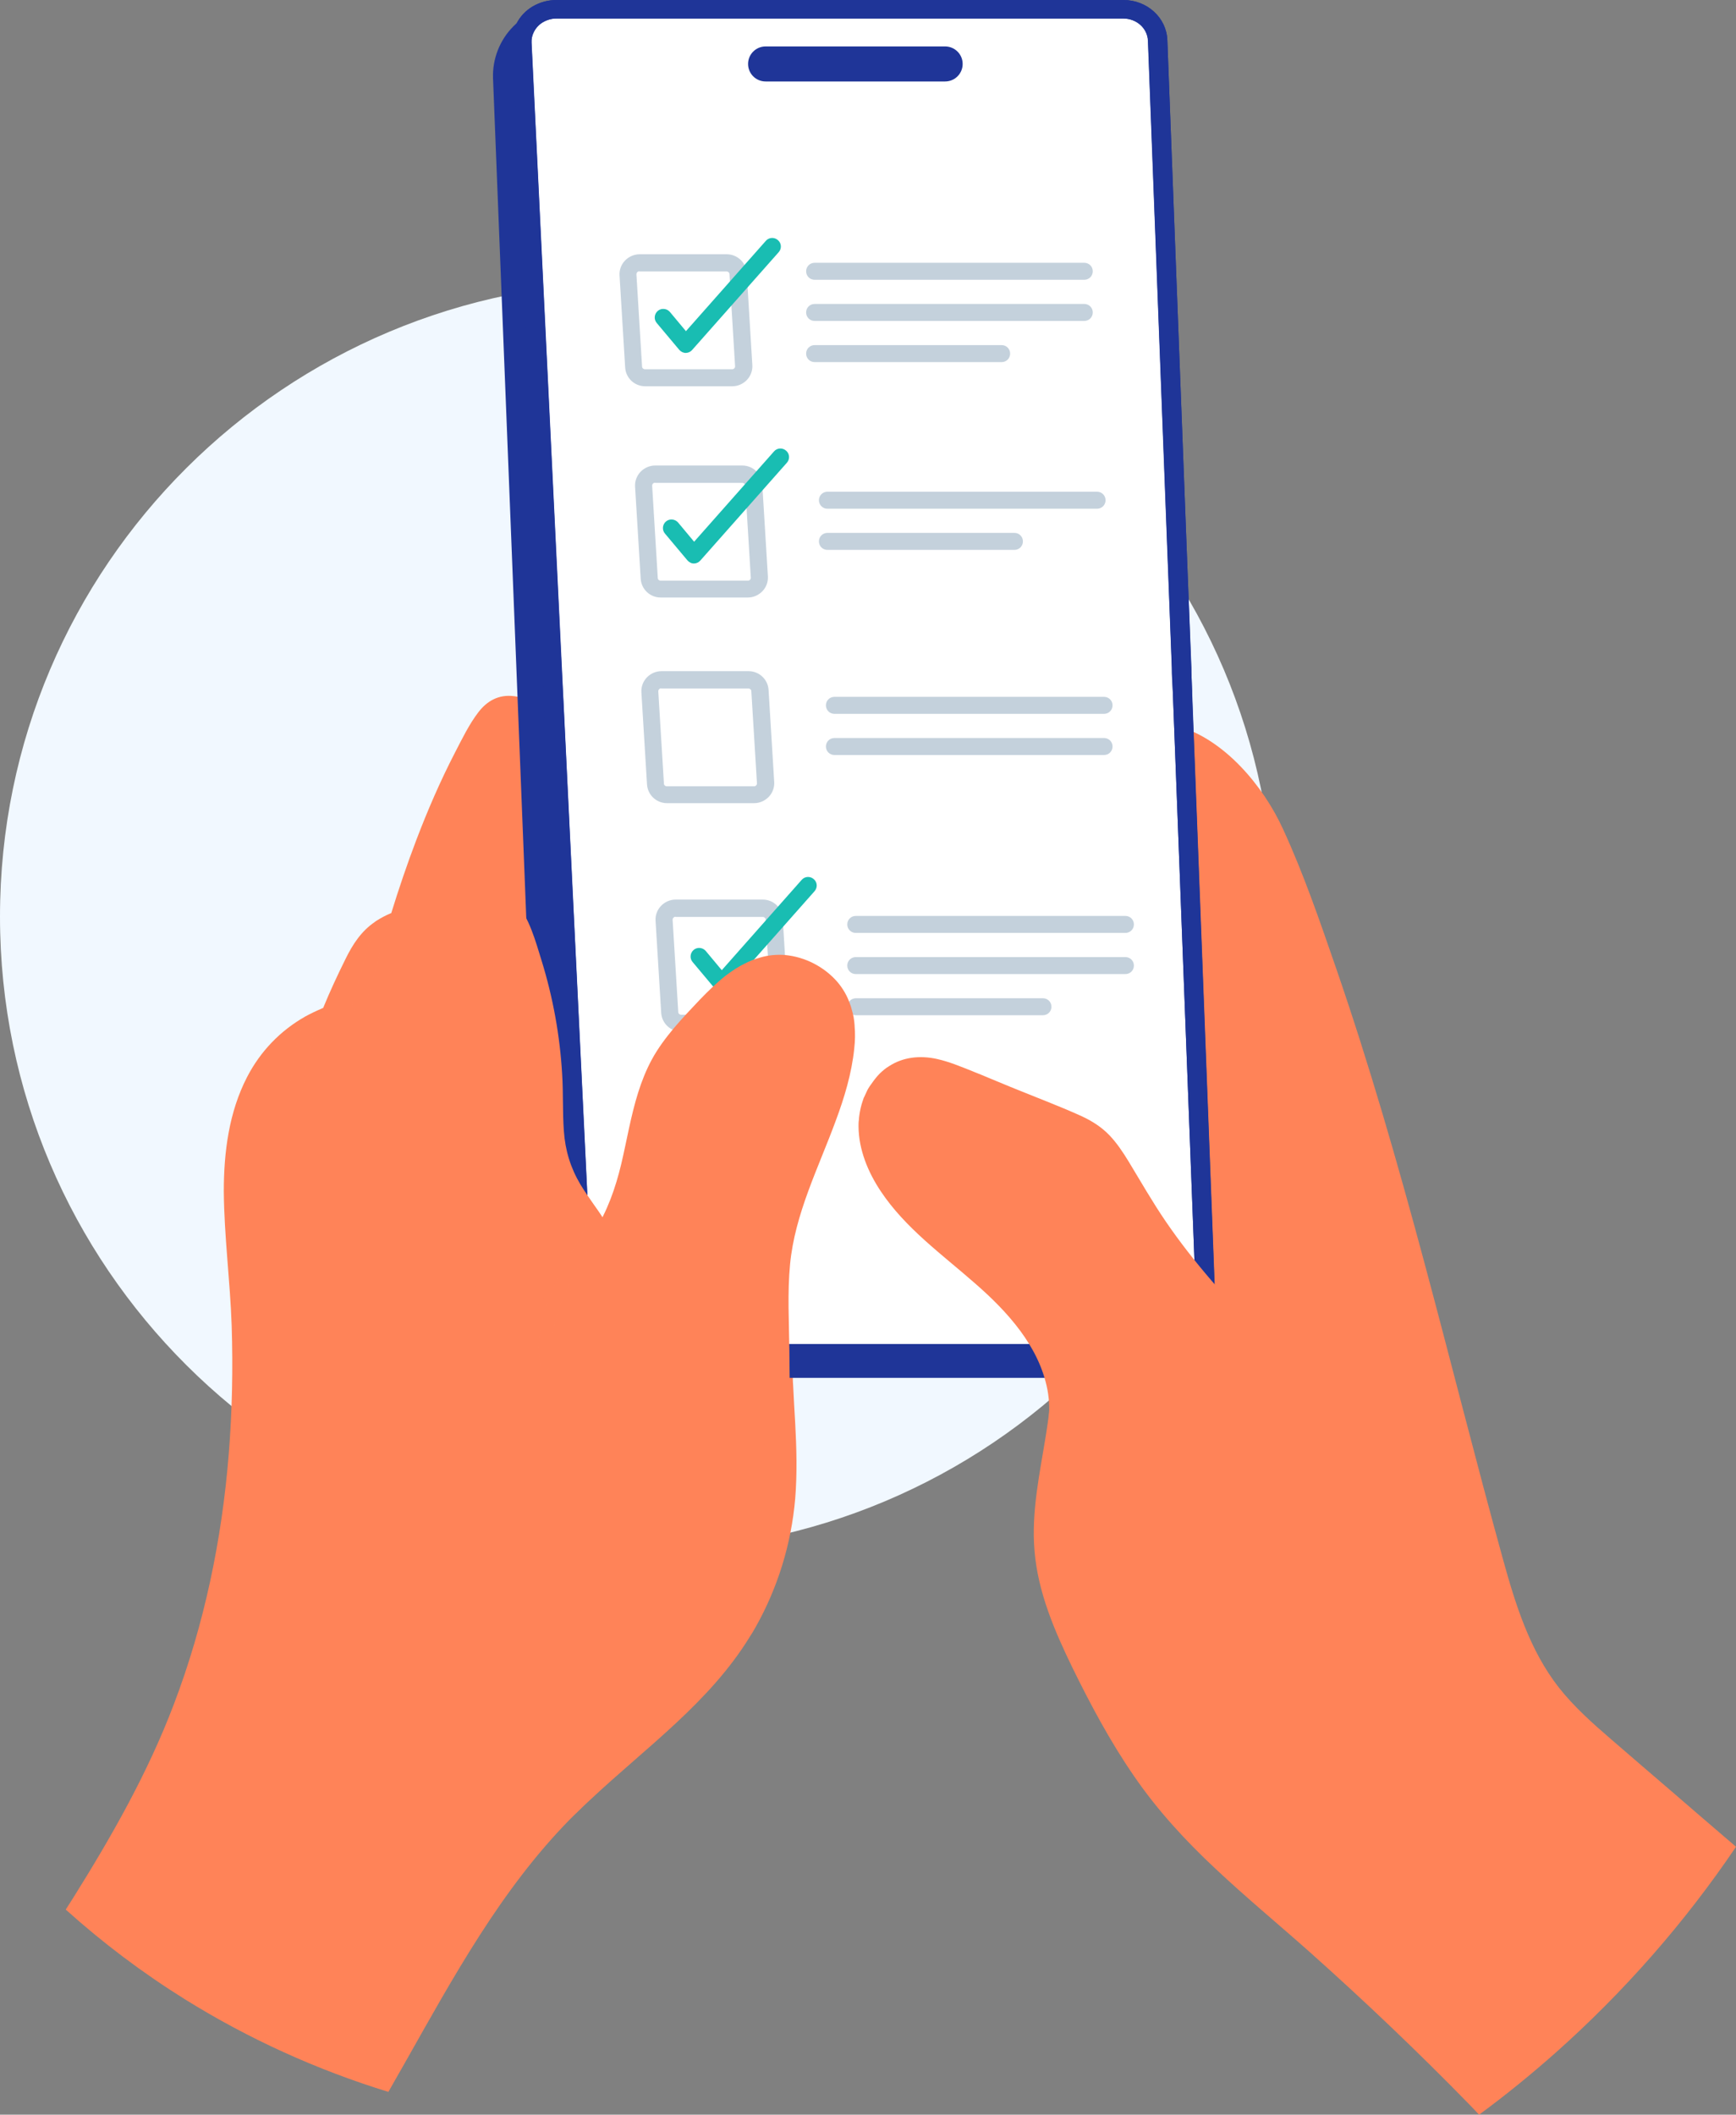 <svg width="101" height="123" viewBox="0 0 101 123" fill="none" xmlns="http://www.w3.org/2000/svg">
<rect x="0" y="0" width="101" height="123" fill="#808080" stroke="none"/>
<g clip-path="url(#clip0_786_805)">
<path d="M37.057 90.224C57.523 90.224 74.114 73.699 74.114 53.313C74.114 32.928 57.523 16.403 37.057 16.403C16.591 16.403 0 32.928 0 53.313C0 73.699 16.591 90.224 37.057 90.224Z" fill="#F1F8FF"/>
<path d="M101 107.418C98.02 111.831 94.484 115.857 90.501 119.399C89.071 120.665 87.591 121.872 86.052 123C85.883 122.812 85.704 122.634 85.525 122.446C82.516 119.359 79.388 116.382 76.169 113.513C74.352 111.9 72.485 110.357 70.717 108.695C68.959 107.052 67.33 105.282 65.969 103.293C64.599 101.305 63.456 99.168 62.394 97.001C61.351 94.854 60.387 92.609 60.189 90.215C59.99 87.919 60.506 85.644 60.864 83.388C60.934 82.933 61.003 82.478 61.053 82.023C61.073 81.904 61.083 81.776 61.092 81.657C61.092 81.637 61.092 81.627 61.092 81.618C61.142 81.133 61.172 80.648 61.172 80.163C61.172 79.401 61.102 78.64 60.934 77.888C60.894 77.72 60.844 77.561 60.794 77.393C60.834 77.324 60.874 77.255 60.914 77.185C60.953 77.116 61.003 77.037 61.033 76.968C61.758 75.692 62.463 74.405 63.119 73.1C63.476 72.368 63.834 71.626 64.151 70.874C64.479 70.102 64.787 69.32 65.055 68.519C65.204 68.094 65.343 67.648 65.463 67.213C65.77 66.115 66.009 64.997 66.138 63.859C66.277 62.643 66.545 61.05 66.267 59.833C66.058 58.883 65.155 58.369 65.006 57.37C64.867 56.469 65.145 55.569 65.413 54.699C65.671 53.828 65.929 52.918 65.761 52.027C65.383 49.999 63.009 48.862 62.453 46.873C61.967 45.132 63.139 43.223 64.797 42.5C65.711 42.105 66.605 41.966 67.459 42.035C67.826 42.065 68.174 42.134 68.532 42.233C71.253 43.015 73.498 45.726 74.63 48.189C75.842 50.811 76.785 53.571 77.729 56.301C79.675 61.94 81.324 67.688 82.874 73.456C84.413 79.184 85.853 84.942 87.433 90.66C88.157 93.281 88.982 95.962 90.68 98.139C91.574 99.276 92.667 100.246 93.759 101.186C94.921 102.195 96.093 103.194 97.265 104.203C98.308 105.104 99.361 106.014 100.414 106.914C100.612 107.082 100.811 107.25 101 107.418Z" fill="#FF8358"/>
<path d="M47.536 67.975C47.516 68.153 47.496 68.331 47.466 68.509C47.436 68.766 47.397 69.014 47.357 69.271C47.049 71.2 46.602 73.109 46.324 75.029C46.225 75.741 46.135 76.453 46.105 77.175C46.086 77.502 46.076 77.838 46.076 78.175C46.076 78.838 46.095 79.49 46.125 80.153C46.125 80.302 46.135 80.44 46.145 80.589C46.175 81.311 46.225 82.033 46.264 82.765C46.344 84.239 46.383 85.703 46.264 87.177C46.036 89.809 45.241 92.391 43.93 94.696C43.841 94.854 43.742 95.022 43.642 95.171C41.298 99.009 37.593 101.631 34.346 104.678C34.097 104.906 33.849 105.143 33.601 105.39C33.452 105.529 33.303 105.677 33.154 105.826C29.141 109.912 26.36 115.026 23.569 119.963C23.371 120.309 23.182 120.645 22.983 120.992C22.854 121.219 22.725 121.447 22.596 121.674C18.444 120.398 14.452 118.588 10.767 116.293C8.304 114.759 5.979 113.008 3.824 111.069C3.963 110.851 4.102 110.634 4.241 110.416C6.496 106.815 8.602 103.115 10.111 99.138C11.889 94.478 12.912 89.542 13.309 84.566C13.508 82.082 13.558 79.589 13.478 77.096C13.389 74.495 13.041 71.903 13.021 69.291C13.021 67.015 13.319 64.681 14.382 62.633C15.157 61.139 16.319 59.942 17.749 59.131C18.057 58.962 18.385 58.804 18.712 58.666C18.742 58.646 18.772 58.636 18.802 58.626C19.199 57.657 19.636 56.717 20.103 55.777C20.52 54.926 21.017 54.164 21.801 53.63C21.841 53.6 21.871 53.571 21.911 53.551C22.179 53.383 22.457 53.234 22.745 53.116C22.745 53.116 22.765 53.116 22.765 53.106C23.202 51.691 23.679 50.286 24.205 48.901C24.87 47.15 25.615 45.429 26.479 43.757C26.887 42.975 27.284 42.144 27.82 41.442C28.337 40.759 29.022 40.383 29.896 40.492C29.956 40.492 30.015 40.512 30.085 40.522C30.462 40.571 30.82 40.67 31.187 40.759C31.614 40.858 32.032 40.967 32.459 41.076C32.935 41.205 33.412 41.343 33.879 41.501C34.227 41.62 34.564 41.749 34.902 41.897C35.687 42.233 36.422 42.649 37.097 43.163C37.832 43.737 38.428 44.44 39.044 45.122C39.679 45.825 40.355 46.477 41.06 47.101C41.765 47.714 42.47 48.318 43.106 49C44.208 50.187 45.112 51.553 45.778 53.017C46.185 53.917 46.513 54.847 46.751 55.797C46.969 56.687 47.118 57.597 47.178 58.517C47.208 58.864 47.218 59.22 47.218 59.566C47.218 60.367 47.158 61.159 47.029 61.95C47.714 63.879 47.744 65.957 47.526 67.985L47.536 67.975Z" fill="#FF8358"/>
<path d="M68.82 75.969C68.909 78.244 67.092 80.143 64.817 80.143H35.527C33.382 80.143 31.614 78.442 31.525 76.285L28.684 4.551C28.645 3.423 29.072 2.335 29.866 1.533C30.273 1.128 30.81 0.702 31.386 0.594C31.932 0.495 32.488 0.692 33.035 0.673C34.753 0.613 36.491 0.336 38.199 0.326C38.736 0.326 39.232 0.534 39.769 0.584C40.742 0.673 41.546 0.544 42.48 0.346C43.414 0.158 44.516 0.554 45.46 0.653C50.316 1.157 55.163 1.662 60.02 2.167C60.834 2.246 61.659 2.335 62.483 2.414C64.47 2.622 65.989 4.254 66.079 6.252L68.84 75.959L68.82 75.969Z" fill="#1F3598"/>
<path d="M70.181 76.77C70.181 76.918 70.181 77.077 70.141 77.215C69.953 78.066 69.158 78.709 68.184 78.709H35.975C34.902 78.709 34.028 77.918 33.978 76.918L33.641 69.894L33.502 67.124L30.373 2.503C30.353 2.206 30.413 1.909 30.552 1.632C30.711 1.296 30.979 1.019 31.287 0.831C31.605 0.643 31.982 0.534 32.369 0.534H65.354C66.427 0.534 67.32 1.336 67.35 2.345L69.813 67.104L70.181 76.75V76.77Z" fill="white"/>
<path d="M69.356 40.265L69.317 39.137V38.85L69.039 31.865L67.916 2.335C67.867 1.029 66.744 0 65.354 0H32.369C31.883 0 31.416 0.129 30.989 0.376C30.572 0.623 30.244 0.979 30.035 1.405C29.866 1.751 29.787 2.147 29.807 2.533L31.227 31.865L31.565 38.85L31.634 40.265L31.654 40.65L31.853 44.707L33.412 76.958C33.472 78.254 34.604 79.273 35.975 79.273H68.184C69.237 79.273 70.181 78.659 70.558 77.759C70.618 77.631 70.658 77.492 70.687 77.344V77.284C70.737 77.126 70.747 76.948 70.737 76.77L69.347 40.275L69.356 40.265ZM69.585 77.106V77.146C69.426 77.749 68.84 78.175 68.175 78.175H35.965C35.19 78.175 34.554 77.611 34.525 76.898L32.965 44.697L32.767 40.601L32.747 40.265L32.677 38.85L32.339 31.865L30.919 2.483C30.909 2.265 30.949 2.068 31.048 1.87C31.157 1.632 31.346 1.434 31.575 1.296C31.813 1.157 32.091 1.078 32.359 1.078H65.344C66.129 1.078 66.754 1.642 66.784 2.374L67.906 31.865L68.175 38.85V39.176L68.234 40.265L68.403 44.697L69.625 76.79C69.625 76.898 69.625 77.007 69.595 77.106H69.585Z" fill="#1F3598"/>
<path d="M68.184 79.253H35.975C34.604 79.253 33.472 78.234 33.412 76.938L29.807 2.533C29.787 2.147 29.866 1.761 30.035 1.405C30.244 0.979 30.572 0.623 30.989 0.376C31.416 0.129 31.883 0 32.369 0H65.354C66.744 0 67.867 1.029 67.916 2.335L70.747 76.75C70.777 77.403 70.519 78.026 70.042 78.501C69.555 78.986 68.89 79.253 68.175 79.253H68.184ZM32.369 1.078C32.091 1.078 31.823 1.157 31.585 1.296C31.356 1.434 31.177 1.632 31.058 1.87C30.959 2.068 30.919 2.265 30.929 2.483L34.534 76.898C34.564 77.611 35.2 78.175 35.975 78.175H68.184C68.592 78.175 68.959 78.026 69.237 77.749C69.496 77.492 69.635 77.146 69.625 76.79L66.794 2.374C66.764 1.652 66.138 1.078 65.354 1.078H32.369Z" fill="#1F3598"/>
<path d="M73.906 81.311C73.955 83.794 72.833 86.168 70.946 87.781C69.168 89.294 66.327 90.561 64.093 89.285C61.818 87.979 61.282 85.248 61.172 82.834C61.073 82.834 60.984 82.785 60.994 82.666C61.073 82.063 61.053 81.449 60.944 80.856C60.467 78.313 58.61 76.285 56.723 74.643C54.796 72.951 52.661 71.428 51.23 69.271C50.495 68.163 49.959 66.867 49.949 65.522C49.949 65.393 49.949 65.264 49.969 65.146C49.969 65.047 49.989 64.948 49.999 64.849C50.039 64.572 50.098 64.305 50.188 64.047C50.208 63.988 50.227 63.929 50.247 63.869C50.247 63.85 50.267 63.83 50.277 63.81C50.346 63.652 50.416 63.513 50.456 63.424C50.476 63.375 50.505 63.335 50.515 63.315C50.565 63.226 50.615 63.157 50.674 63.078C50.833 62.85 50.992 62.633 51.191 62.435C51.36 62.277 51.528 62.128 51.717 62.019C52.532 61.485 53.515 61.376 54.508 61.594C55.223 61.752 55.899 62.039 56.574 62.306C56.614 62.326 56.653 62.336 56.693 62.356C56.951 62.455 57.21 62.563 57.468 62.672C57.627 62.742 57.786 62.801 57.945 62.87C58.213 62.989 58.491 63.088 58.759 63.207C60.15 63.78 61.57 64.305 62.941 64.928C63.536 65.205 64.083 65.551 64.54 66.026C64.977 66.481 65.324 67.005 65.652 67.54C66.367 68.717 67.042 69.904 67.827 71.052C68.632 72.229 69.516 73.357 70.449 74.445C71.333 75.464 72.267 76.473 72.922 77.65C73.548 78.778 73.876 80.054 73.896 81.341L73.906 81.311Z" fill="#FF8358"/>
<path d="M35.954 78.847C35.646 79.619 35.239 80.341 34.703 80.974C34.107 81.677 33.332 82.32 32.418 82.547C30.293 83.062 29.28 80.678 28.674 79.095C27.482 75.988 27.353 72.585 27.502 69.301C27.561 67.995 27.899 66.511 27.641 65.215C27.502 64.532 27.154 63.919 27.095 63.217C27.025 62.346 27.253 61.475 27.383 60.615C27.512 59.754 27.561 58.824 27.174 58.042C26.916 57.518 26.489 57.093 26.29 56.549C25.972 55.698 26.27 54.768 26.558 53.907C26.856 53.017 27.303 52.008 28.217 51.79C28.863 51.642 29.548 51.968 29.985 52.463C30.789 53.353 31.157 54.738 31.504 55.856C32.17 58.003 32.577 60.239 32.706 62.484C32.776 63.583 32.726 64.691 32.806 65.789C32.885 66.916 33.193 67.925 33.769 68.895C34.027 69.32 34.315 69.726 34.603 70.142C34.782 70.389 34.951 70.646 35.12 70.903C35.229 71.072 35.328 71.23 35.428 71.408C35.855 72.16 36.163 72.981 36.341 73.832C36.699 75.494 36.59 77.275 35.974 78.857L35.954 78.847Z" fill="#FF8358"/>
<g style="mix-blend-mode:multiply" opacity="0.5">
<path d="M18.722 58.695C18.136 60.298 17.749 61.98 17.58 63.672C17.53 64.156 16.765 64.166 16.805 63.672C16.964 62.128 17.272 60.624 17.749 59.15C18.057 58.982 18.384 58.824 18.712 58.685L18.722 58.695Z" fill="#FF8358"/>
</g>
<g style="mix-blend-mode:multiply" opacity="0.5">
<path d="M22.744 53.135C22.247 54.946 21.741 56.746 21.244 58.557C21.115 59.032 20.37 58.824 20.509 58.349C20.936 56.786 21.373 55.213 21.811 53.65C21.85 53.62 21.88 53.59 21.92 53.571C22.188 53.403 22.466 53.254 22.754 53.135H22.744Z" fill="#FF8358"/>
</g>
<path d="M54.984 4.739H44.545C43.979 4.739 43.523 4.284 43.523 3.72C43.523 3.156 43.979 2.701 44.545 2.701H54.984C55.55 2.701 56.007 3.156 56.007 3.72C56.007 4.284 55.55 4.739 54.984 4.739Z" fill="#1F3598"/>
<path d="M42.609 22.467H37.534C36.918 22.467 36.412 21.992 36.372 21.379L36.044 16.017C36.024 15.7 36.144 15.384 36.362 15.156C36.581 14.929 36.888 14.79 37.206 14.79H42.282C42.897 14.79 43.404 15.265 43.444 15.878L43.771 21.24C43.791 21.557 43.672 21.873 43.453 22.101C43.235 22.329 42.927 22.467 42.609 22.467ZM37.196 15.779C37.137 15.779 37.097 15.809 37.077 15.829C37.057 15.849 37.027 15.888 37.027 15.957L37.355 21.32C37.355 21.409 37.435 21.478 37.524 21.478H42.599C42.659 21.478 42.699 21.448 42.718 21.428C42.738 21.409 42.768 21.369 42.768 21.31L42.44 15.948C42.44 15.858 42.361 15.789 42.272 15.789H37.196V15.779Z" fill="#C4D1DC"/>
<path d="M43.514 34.754H38.438C37.822 34.754 37.316 34.279 37.276 33.666L36.948 28.304C36.929 27.987 37.048 27.671 37.266 27.443C37.485 27.216 37.793 27.077 38.111 27.077H43.186C43.802 27.077 44.308 27.552 44.348 28.166L44.676 33.528C44.696 33.844 44.576 34.161 44.358 34.388C44.139 34.616 43.831 34.754 43.514 34.754ZM38.111 28.076C38.051 28.076 38.011 28.106 37.991 28.126C37.971 28.146 37.942 28.185 37.942 28.255L38.269 33.617C38.269 33.706 38.349 33.775 38.438 33.775H43.514C43.573 33.775 43.613 33.745 43.633 33.725C43.653 33.706 43.682 33.666 43.682 33.607L43.355 28.245C43.355 28.156 43.275 28.086 43.186 28.086H38.111V28.076Z" fill="#C4D1DC"/>
<path d="M43.881 46.715H38.805C38.19 46.715 37.683 46.24 37.643 45.627L37.316 40.265C37.296 39.948 37.415 39.632 37.633 39.404C37.852 39.176 38.16 39.038 38.478 39.038H43.553C44.169 39.038 44.675 39.513 44.715 40.126L45.043 45.488C45.063 45.805 44.944 46.121 44.725 46.349C44.507 46.576 44.199 46.715 43.881 46.715ZM38.468 40.037C38.408 40.037 38.368 40.067 38.349 40.087C38.329 40.106 38.299 40.146 38.299 40.215L38.627 45.577C38.627 45.666 38.706 45.736 38.795 45.736H43.871C43.93 45.736 43.97 45.706 43.99 45.686C44.01 45.666 44.04 45.627 44.04 45.567L43.712 40.205C43.712 40.116 43.633 40.047 43.543 40.047H38.468V40.037Z" fill="#C4D1DC"/>
<path d="M44.705 60.001H39.63C39.014 60.001 38.507 59.526 38.468 58.913L38.14 53.551C38.12 53.234 38.239 52.918 38.458 52.69C38.676 52.463 38.984 52.324 39.302 52.324H44.377C44.993 52.324 45.5 52.799 45.539 53.413L45.867 58.775C45.887 59.091 45.768 59.408 45.549 59.635C45.331 59.863 45.023 60.001 44.705 60.001ZM39.302 53.323C39.242 53.323 39.203 53.353 39.183 53.373C39.163 53.393 39.133 53.432 39.133 53.502L39.461 58.864C39.461 58.953 39.54 59.022 39.63 59.022H44.705C44.765 59.022 44.804 58.992 44.824 58.972C44.844 58.953 44.874 58.913 44.874 58.854L44.546 53.492C44.546 53.403 44.467 53.333 44.377 53.333H39.302V53.323Z" fill="#C4D1DC"/>
<path d="M39.898 20.528C39.749 20.528 39.62 20.459 39.52 20.35L38.209 18.787C38.03 18.579 38.06 18.263 38.269 18.084C38.477 17.906 38.795 17.936 38.974 18.144L39.908 19.262L44.556 14.009C44.735 13.801 45.052 13.781 45.261 13.969C45.47 14.147 45.489 14.464 45.301 14.671L40.265 20.36C40.166 20.469 40.037 20.528 39.888 20.528H39.898Z" fill="#19BDB2"/>
<path d="M40.374 32.776C40.225 32.776 40.096 32.706 39.997 32.597L38.686 31.034C38.507 30.827 38.537 30.51 38.745 30.332C38.954 30.154 39.272 30.184 39.45 30.391L40.384 31.509L45.032 26.256C45.211 26.048 45.529 26.029 45.738 26.216C45.946 26.395 45.966 26.711 45.777 26.919L40.742 32.607C40.642 32.716 40.513 32.776 40.364 32.776H40.374Z" fill="#19BDB2"/>
<path d="M41.984 57.696C41.835 57.696 41.706 57.627 41.606 57.518L40.295 55.955C40.116 55.747 40.146 55.431 40.355 55.253C40.563 55.075 40.881 55.104 41.06 55.312L41.993 56.43L46.642 51.177C46.821 50.969 47.138 50.949 47.347 51.137C47.556 51.315 47.575 51.632 47.387 51.84L42.351 57.528C42.252 57.637 42.123 57.696 41.974 57.696H41.984Z" fill="#19BDB2"/>
<path d="M63.08 16.274H47.397C47.119 16.274 46.9 16.056 46.9 15.779C46.9 15.502 47.119 15.285 47.397 15.285H63.08C63.358 15.285 63.577 15.502 63.577 15.779C63.577 16.056 63.358 16.274 63.08 16.274Z" fill="#C4D1DC"/>
<path d="M63.08 18.668H47.397C47.119 18.668 46.9 18.451 46.9 18.174C46.9 17.896 47.119 17.679 47.397 17.679H63.08C63.358 17.679 63.577 17.896 63.577 18.174C63.577 18.451 63.358 18.668 63.08 18.668Z" fill="#C4D1DC"/>
<path d="M64.231 41.521H48.548C48.27 41.521 48.052 41.303 48.052 41.026C48.052 40.749 48.27 40.532 48.548 40.532H64.231C64.509 40.532 64.728 40.749 64.728 41.026C64.728 41.303 64.509 41.521 64.231 41.521Z" fill="#C4D1DC"/>
<path d="M64.231 43.915H48.548C48.27 43.915 48.052 43.697 48.052 43.42C48.052 43.144 48.27 42.926 48.548 42.926H64.231C64.509 42.926 64.728 43.144 64.728 43.42C64.728 43.697 64.509 43.915 64.231 43.915Z" fill="#C4D1DC"/>
<path d="M58.273 21.062H47.397C47.119 21.062 46.9 20.845 46.9 20.568C46.9 20.291 47.119 20.073 47.397 20.073H58.273C58.551 20.073 58.769 20.291 58.769 20.568C58.769 20.845 58.551 21.062 58.273 21.062Z" fill="#C4D1DC"/>
<path d="M65.473 54.263H49.791C49.513 54.263 49.294 54.046 49.294 53.769C49.294 53.492 49.513 53.274 49.791 53.274H65.473C65.751 53.274 65.97 53.492 65.97 53.769C65.97 54.046 65.751 54.263 65.473 54.263Z" fill="#C4D1DC"/>
<path d="M65.473 56.657H49.791C49.513 56.657 49.294 56.44 49.294 56.163C49.294 55.886 49.513 55.668 49.791 55.668H65.473C65.751 55.668 65.97 55.886 65.97 56.163C65.97 56.44 65.751 56.657 65.473 56.657Z" fill="#C4D1DC"/>
<path d="M60.676 59.051H49.8C49.522 59.051 49.304 58.834 49.304 58.557C49.304 58.28 49.522 58.062 49.8 58.062H60.676C60.954 58.062 61.173 58.28 61.173 58.557C61.173 58.834 60.954 59.051 60.676 59.051Z" fill="#C4D1DC"/>
<path d="M63.824 29.59H48.141C47.863 29.59 47.645 29.372 47.645 29.095C47.645 28.818 47.863 28.601 48.141 28.601H63.824C64.102 28.601 64.321 28.818 64.321 29.095C64.321 29.372 64.102 29.59 63.824 29.59Z" fill="#C4D1DC"/>
<path d="M59.017 31.984H48.141C47.863 31.984 47.645 31.767 47.645 31.489C47.645 31.212 47.863 30.995 48.141 30.995H59.017C59.295 30.995 59.513 31.212 59.513 31.489C59.513 31.767 59.295 31.984 59.017 31.984Z" fill="#C4D1DC"/>
<path d="M49.7 60.99C49.551 62.435 49.124 63.85 48.617 65.205C47.614 67.935 46.244 70.606 45.965 73.545C45.807 75.207 45.906 76.898 45.926 78.57C45.946 80.252 45.956 81.934 45.975 83.616C45.975 83.853 45.618 83.853 45.618 83.616V83.497C45.022 83.645 44.496 83.942 44.009 84.318C43.463 84.724 42.966 85.179 42.42 85.585C41.854 86.01 41.238 86.366 40.592 86.683C39.311 87.296 37.93 87.712 36.55 88.028C35.855 88.186 35.159 88.315 34.464 88.454C33.769 88.582 33.074 88.701 32.358 88.711C30.998 88.74 29.707 88.305 28.892 87.167C28.058 86 27.939 84.506 28.147 83.131C28.366 81.637 28.882 80.173 29.528 78.818C30.163 77.492 30.978 76.265 31.892 75.118C32.795 73.99 33.769 72.902 34.553 71.675C35.338 70.448 35.805 69.113 36.143 67.708C36.47 66.323 36.699 64.908 37.126 63.553C37.334 62.89 37.593 62.237 37.92 61.633C38.278 60.971 38.725 60.377 39.212 59.793C39.688 59.23 40.205 58.685 40.721 58.141C41.198 57.647 41.685 57.172 42.221 56.746C42.41 56.608 42.599 56.469 42.787 56.351C42.787 56.351 42.857 56.311 42.887 56.291C43.026 56.202 43.155 56.133 43.294 56.064C43.592 55.906 43.9 55.787 44.218 55.698C44.684 55.559 45.171 55.51 45.678 55.549C46.84 55.658 47.952 56.232 48.717 57.112C49.044 57.498 49.283 57.914 49.442 58.369C49.492 58.488 49.531 58.616 49.561 58.745C49.65 59.032 49.7 59.328 49.72 59.635C49.72 59.655 49.72 59.665 49.72 59.675C49.76 60.11 49.75 60.545 49.7 60.981V60.99Z" fill="#FF8358"/>
<g style="mix-blend-mode:multiply" opacity="0.5">
<path d="M33.988 73.09C32.965 74.94 31.813 76.997 32.16 79.194C32.24 79.678 31.495 79.886 31.416 79.401C31.078 77.274 31.922 75.286 32.915 73.446C33.501 72.368 34.147 71.289 34.594 70.141C34.773 70.389 34.941 70.646 35.11 70.903C34.782 71.655 34.385 72.377 33.988 73.1V73.09Z" fill="#FF8358"/>
</g>
</g>
<defs>
<clipPath id="clip0_786_805">
<rect width="101" height="123" fill="white"/>
</clipPath>
</defs>
</svg>
